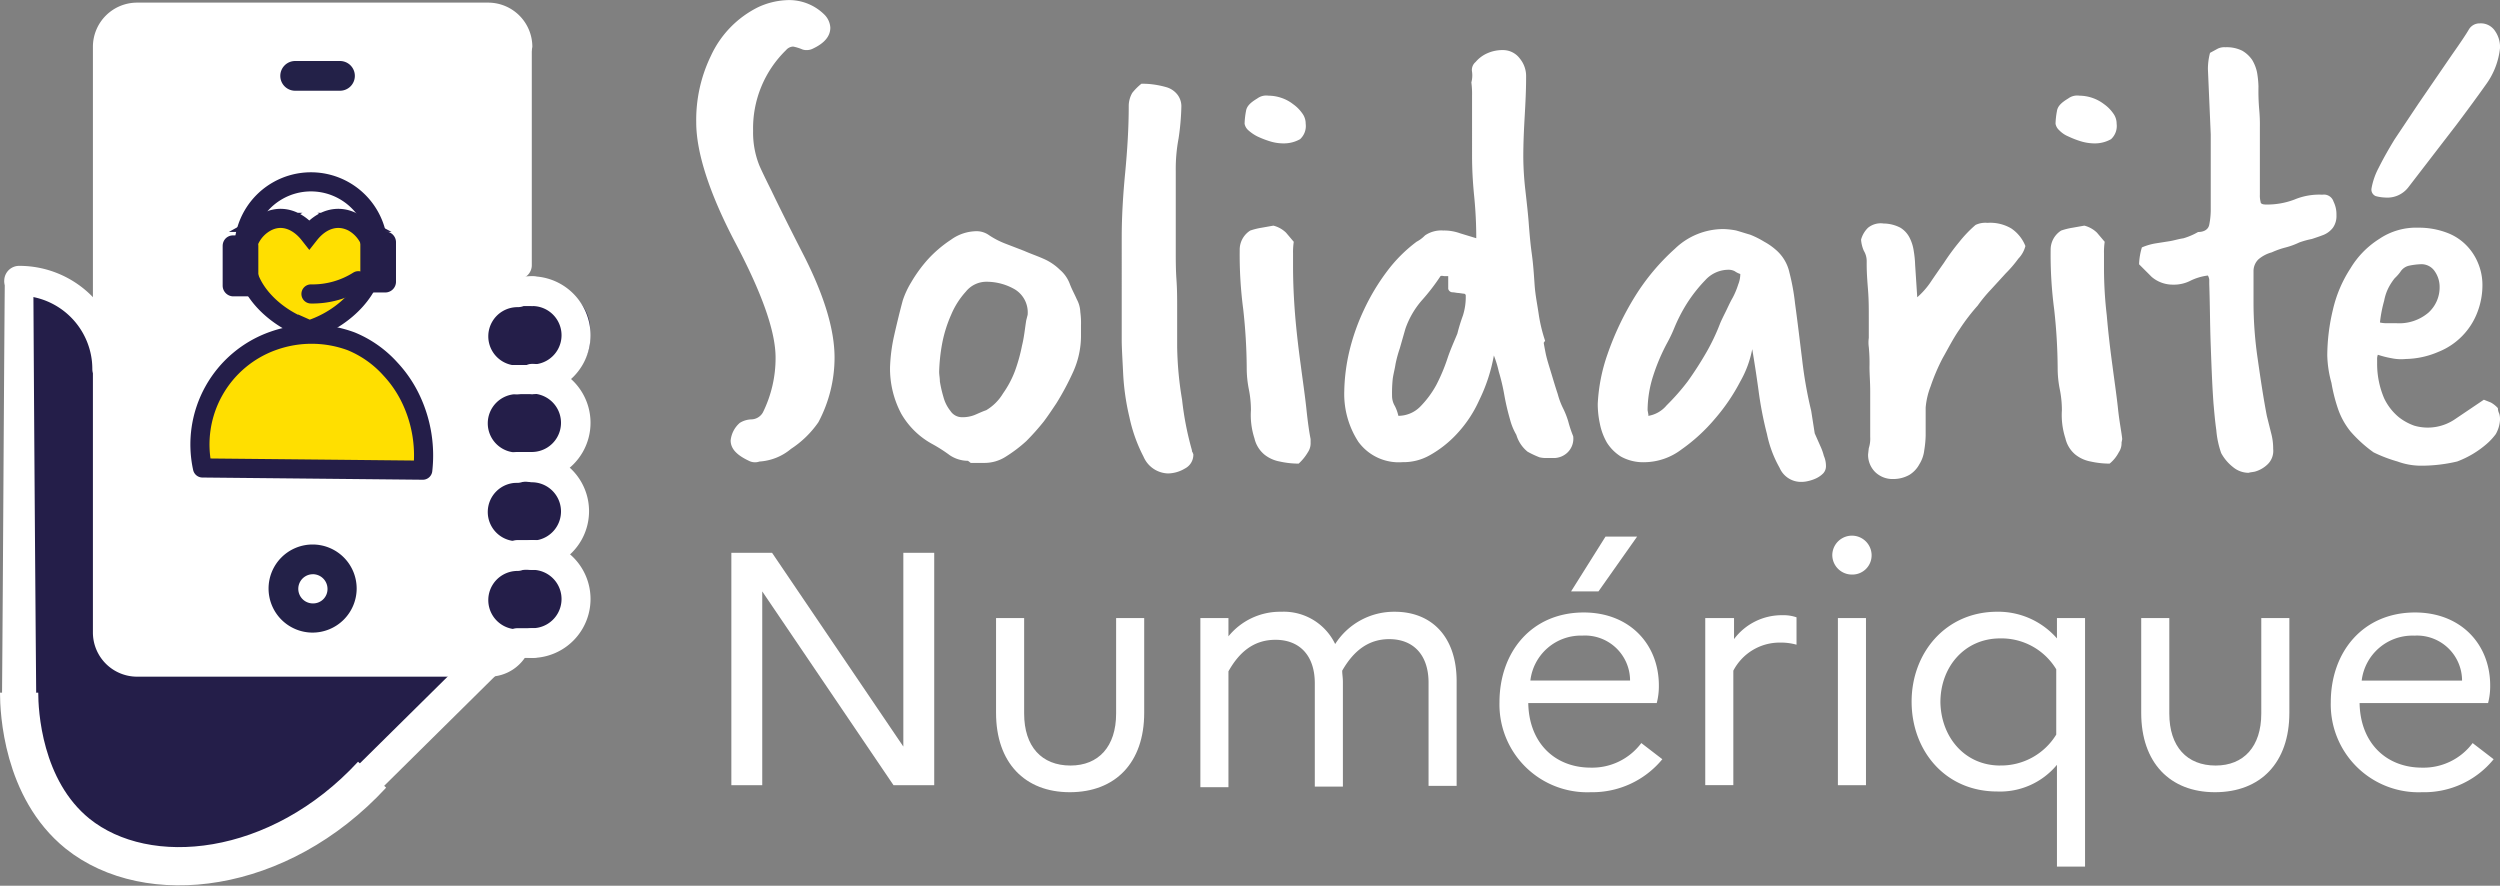 <svg xmlns="http://www.w3.org/2000/svg" width="261.511" height="92.651" viewBox="0 0 261.511 92.651">
  <rect x="0" y="0" width="261.511" height="92.651" fill="#808080" stroke="none"/>
  <defs>
    <style>
      .cls-1 {
        isolation: isolate;
      }

      .cls-2 {
        fill: #fff;
      }

      .cls-3 {
        fill: #241e49;
      }

      .cls-4 {
        fill: #232148;
      }

      .cls-5, .cls-8 {
        fill: none;
      }

      .cls-5 {
        stroke: #fff;
        stroke-width: 4px;
      }

      .cls-5, .cls-7, .cls-8 {
        stroke-miterlimit: 10;
      }

      .cls-6, .cls-7 {
        fill: #ffdf00;
      }

      .cls-6, .cls-7, .cls-8 {
        stroke: #241e49;
        stroke-width: 2px;
      }

      .cls-6, .cls-8 {
        stroke-linecap: round;
      }

      .cls-6 {
        stroke-linejoin: round;
      }
    </style>
  </defs>
  <g id="Groupe_32" data-name="Groupe 32" transform="translate(-95.786 -8.124)">
    <g id="Groupe_1" data-name="Groupe 1" class="cls-1" transform="translate(172.289 65.947)">
      <path id="Tracé_16" data-name="Tracé 16" class="cls-2" d="M104.744,79.176H109l13.734,20.271V79.176h3.231v24.31h-4.26L107.975,83.216v20.271h-3.231Z" transform="translate(-104.744 -79.176)"/>
    </g>
    <g id="Groupe_2" data-name="Groupe 2" class="cls-1" transform="translate(199.977 64.111)">
      <path id="Tracé_17" data-name="Tracé 17" class="cls-2" d="M130.888,82.527h2.937v9.914c0,5.216-3.011,8.3-7.784,8.3-4.7,0-7.713-3.084-7.713-8.3V82.527h2.939v9.988c0,3.453,1.834,5.436,4.847,5.436,2.937,0,4.774-1.983,4.774-5.436Z" transform="translate(-118.328 -73.86)"/>
      <path id="Tracé_18" data-name="Tracé 18" class="cls-2" d="M128.814,82.863h2.937v1.91a6.949,6.949,0,0,1,5.509-2.57,5.961,5.961,0,0,1,5.654,3.377,7.3,7.3,0,0,1,6.243-3.377c3.746,0,6.463,2.5,6.463,7.27v10.943h-2.937V89.62c0-2.937-1.616-4.553-4.113-4.553-2.2,0-3.746,1.247-4.92,3.3,0,.369.073.736.073,1.176V100.49h-2.939v-10.8c0-2.937-1.614-4.554-4.113-4.554-2.424,0-3.891,1.47-4.92,3.3v12.12h-2.937Z" transform="translate(-107.441 -74.197)"/>
      <path id="Tracé_19" data-name="Tracé 19" class="cls-2" d="M153.711,105.081a9.182,9.182,0,0,1-9.547-9.4c0-5.287,3.379-9.4,8.813-9.4,4.774,0,7.86,3.3,7.86,7.637a6.992,6.992,0,0,1-.222,1.836h-13.44c.073,4.187,2.792,6.757,6.537,6.757A6.408,6.408,0,0,0,159,99.94l2.2,1.69A9.476,9.476,0,0,1,153.711,105.081ZM147.395,93.4h10.43a4.716,4.716,0,0,0-4.994-4.7A5.325,5.325,0,0,0,147.395,93.4Zm4.26-9.327,3.6-5.73h3.306l-4.04,5.73Z" transform="translate(-91.503 -78.2)"/>
      <path id="Tracé_20" data-name="Tracé 20" class="cls-2" d="M154.8,82.677h2.937v2.2a6.226,6.226,0,0,1,5.067-2.5,4.126,4.126,0,0,1,1.47.22v2.864a6.066,6.066,0,0,0-1.763-.22,5.459,5.459,0,0,0-4.847,2.937v11.973h-2.937V82.677Z" transform="translate(-80.541 -74.01)"/>
      <path id="Tracé_21" data-name="Tracé 21" class="cls-2" d="M161.244,80.332a2.057,2.057,0,0,1,4.113,0,2.01,2.01,0,0,1-2.057,2.057A2.053,2.053,0,0,1,161.244,80.332Zm.587,6.61h2.937v17.48h-2.937Z" transform="translate(-73.77 -78.275)"/>
      <path id="Tracé_22" data-name="Tracé 22" class="cls-2" d="M174.277,82.2a8.164,8.164,0,0,1,6.241,2.79v-2.13h2.939v26h-2.939V98.214a7.72,7.72,0,0,1-6.241,2.79c-5.509,0-8.962-4.333-8.962-9.4S168.841,82.2,174.277,82.2Zm.293,16.084a6.77,6.77,0,0,0,5.874-3.233v-6.83a6.7,6.7,0,0,0-5.874-3.231c-3.673,0-6.243,2.937-6.243,6.683C168.4,95.35,170.9,98.287,174.571,98.287Z" transform="translate(-69.543 -74.197)"/>
      <path id="Tracé_23" data-name="Tracé 23" class="cls-2" d="M189.658,82.527h2.937v9.914c0,5.216-3.011,8.3-7.784,8.3-4.7,0-7.713-3.084-7.713-8.3V82.527h2.939v9.988c0,3.453,1.837,5.436,4.847,5.436,2.937,0,4.774-1.983,4.774-5.436Z" transform="translate(-57.309 -73.86)"/>
      <path id="Tracé_24" data-name="Tracé 24" class="cls-2" d="M196.376,101.04a9.183,9.183,0,0,1-9.549-9.4c0-5.287,3.379-9.4,8.814-9.4,4.774,0,7.86,3.3,7.86,7.637a7,7,0,0,1-.22,1.837H189.84c.073,4.187,2.79,6.757,6.537,6.757a6.4,6.4,0,0,0,5.287-2.57l2.2,1.69A9.367,9.367,0,0,1,196.376,101.04ZM190.06,89.363h10.5a4.717,4.717,0,0,0-5-4.7A5.342,5.342,0,0,0,190.06,89.363Z" transform="translate(-47.208 -74.159)"/>
    </g>
    <g id="Groupe_30" data-name="Groupe 30" transform="translate(96 8.399)">
      <path id="Tracé_178" data-name="Tracé 178" class="cls-2" d="M0,0H43.03V65.841H0Z" transform="translate(10.541 1.786)"/>
      <path id="Tracé_66" data-name="Tracé 66" class="cls-3" d="M94.745,67.645h2.708a4.376,4.376,0,0,1,4.377,4.379v.921a4.376,4.376,0,0,1-4.377,4.379H94.745a4.377,4.377,0,0,1-4.379-4.379v-.921A4.377,4.377,0,0,1,94.745,67.645Z" transform="translate(-40.31 -37.807)"/>
      <path id="Tracé_67" data-name="Tracé 67" class="cls-3" d="M94.167,73.7h2.708a4.377,4.377,0,0,1,4.379,4.377v.98a4.377,4.377,0,0,1-4.379,4.377H94.167a4.375,4.375,0,0,1-4.377-4.377v-.98A4.451,4.451,0,0,1,94.167,73.7Z" transform="translate(-40.655 -34.183)"/>
      <path id="Tracé_68" data-name="Tracé 68" class="cls-3" d="M94.023,79.176h2.708a4.375,4.375,0,0,1,4.377,4.377v.98a4.375,4.375,0,0,1-4.377,4.377H94.023a4.375,4.375,0,0,1-4.377-4.377v-.98A4.375,4.375,0,0,1,94.023,79.176Z" transform="translate(-40.741 -30.904)"/>
      <path id="Tracé_69" data-name="Tracé 69" class="cls-3" d="M94.167,85.229h2.708a4.378,4.378,0,0,1,4.379,4.379v.921a4.377,4.377,0,0,1-4.379,4.379H94.167a4.376,4.376,0,0,1-4.377-4.379v-.921A4.452,4.452,0,0,1,94.167,85.229Z" transform="translate(-40.655 -27.28)"/>
      <path id="Tracé_52" data-name="Tracé 52" class="cls-3" d="M110.019,107.175,101.781,107c-9.274-.173-18.6.23-27.88-.635-3.169-.288-5.645-3.514-3.8-6.623.345-.635-.518-4.091-.633-4.839a50.964,50.964,0,0,1-.922-6.625c0-5.357,2.073-10.656,1.21-16.071,0-.173-.058-.347-.058-.462l-.518-.518c-.232-.288-.4-.518-.462-.576A11.072,11.072,0,0,0,63.3,67.6a13.938,13.938,0,0,0-2.419-.46c-.23,1.44-.46,2.879-.75,4.32-.115.577-.23,1.21-.345,1.786.75,4.954,1.555,9.908.518,14.862.058.173.058.288.117.46v.173c.518,4.954-.289,14.747-.289,14.747-.115,1.613-.345,4.147-.575,7.373a20.276,20.276,0,0,0,.691,4.609,17.835,17.835,0,0,0,2.881,5.933,16.936,16.936,0,0,0,7.892,6.164,16.646,16.646,0,0,0,11.923-.4,90.905,90.905,0,0,0,14.862-9.043A85.073,85.073,0,0,0,110.019,107.175Z" transform="translate(-58.752 -38.108)"/>
      <path id="Tracé_53" data-name="Tracé 53" class="cls-2" d="M69.97,78.531a1.548,1.548,0,0,1-1.555-1.555h0a7.7,7.7,0,0,0-7.661-7.661,1.555,1.555,0,1,1,0-3.111h0A10.694,10.694,0,0,1,71.467,76.918,1.484,1.484,0,0,1,69.97,78.531Z" transform="translate(-58.968 -38.669)"/>
      <path id="Tracé_54" data-name="Tracé 54" class="cls-2" d="M60.32,111.4a2.911,2.911,0,0,0,2.305-.806q-.173-20.737-.289-41.475c-.288-.462-1.611-2.766-2.419-2.478-.173.058-.4.23-.576.922-.115,14.458-.173,28.858-.288,43.318A3.95,3.95,0,0,0,60.32,111.4Z" transform="translate(-59.054 -38.42)"/>
      <path id="Tracé_55" data-name="Tracé 55" class="cls-2" d="M110.275,116.722a4.282,4.282,0,0,1-2.706-.921,1.626,1.626,0,0,1-1.21.576H69.55a1.549,1.549,0,0,1-1.555-1.555h0V53.589a1.548,1.548,0,0,1,1.555-1.555h36.808a1.549,1.549,0,0,1,1.555,1.555h0a1.536,1.536,0,0,0,1.613,1.44,1.6,1.6,0,0,0,1.44-1.44,4.623,4.623,0,0,0-4.609-4.609H69.608A4.622,4.622,0,0,0,65,53.589v61.29a4.623,4.623,0,0,0,4.609,4.609h36.808a4.541,4.541,0,0,0,4.2-2.766Z" transform="translate(-55.495 -48.98)"/>
      <path id="Tracé_70" data-name="Tracé 70" class="cls-2" d="M93.363,76.712a1.538,1.538,0,0,1-1.555-1.5h0V52.4a1.535,1.535,0,0,1,1.613-1.44,1.6,1.6,0,0,1,1.44,1.44V75.214a1.454,1.454,0,0,1-1.5,1.5Z" transform="translate(-39.447 -47.795)"/>
      <path id="Tracé_71" data-name="Tracé 71" class="cls-2" d="M95.068,90.667a6.106,6.106,0,1,1,0-12.212h0a1.555,1.555,0,1,1,0,3.111h0a3.053,3.053,0,1,0,0,6.105h0a1.55,1.55,0,0,1,1.555,1.555,1.529,1.529,0,0,1-1.555,1.44Z" transform="translate(-41.151 -31.336)"/>
      <path id="Tracé_72" data-name="Tracé 72" class="cls-2" d="M95.068,96.433a6.107,6.107,0,1,1,0-12.213h0a1.555,1.555,0,1,1,0,3.111h0a3.053,3.053,0,0,0,0,6.107h0a1.549,1.549,0,0,1,1.555,1.555,1.53,1.53,0,0,1-1.555,1.44Z" transform="translate(-41.151 -27.884)"/>
      <path id="Tracé_73" data-name="Tracé 73" class="cls-2" d="M94.336,90.688a1.535,1.535,0,0,1-1.44-1.613,1.6,1.6,0,0,1,1.44-1.44,3.053,3.053,0,0,0,0-6.105,1.555,1.555,0,1,1,0-3.111,6.138,6.138,0,0,1,0,12.269Z" transform="translate(-38.864 -31.357)"/>
      <path id="Tracé_74" data-name="Tracé 74" class="cls-2" d="M94.336,96.477a1.555,1.555,0,0,1,0-3.111,3.053,3.053,0,0,0,0-6.107h0a1.555,1.555,0,1,1,0-3.111,6.165,6.165,0,0,1,0,12.329Z" transform="translate(-38.864 -27.928)"/>
      <path id="Tracé_75" data-name="Tracé 75" class="cls-2" d="M94.919,87.259H93.363a1.555,1.555,0,1,1,0-3.111h1.555A1.549,1.549,0,0,1,96.473,85.7,1.585,1.585,0,0,1,94.919,87.259Z" transform="translate(-39.447 -27.928)"/>
      <path id="Tracé_76" data-name="Tracé 76" class="cls-2" d="M94.919,93.025H93.363a1.555,1.555,0,1,1,0-3.111h1.555a1.548,1.548,0,0,1,1.554,1.555,1.586,1.586,0,0,1-1.554,1.555Z" transform="translate(-39.447 -24.476)"/>
      <path id="Tracé_77" data-name="Tracé 77" class="cls-2" d="M95.155,84.959a6.138,6.138,0,0,1-.4-12.269h.4A1.534,1.534,0,0,1,96.594,74.3a1.6,1.6,0,0,1-1.439,1.44,3.053,3.053,0,1,0,0,6.105h0A1.55,1.55,0,0,1,96.711,83.4a1.587,1.587,0,0,1-1.555,1.555Z" transform="translate(-41.238 -34.787)"/>
      <path id="Tracé_78" data-name="Tracé 78" class="cls-2" d="M95.068,79.173a6.106,6.106,0,1,1,0-12.212h0a1.555,1.555,0,1,1,0,3.109h0a3.053,3.053,0,0,0,0,6.107h0a1.549,1.549,0,0,1,1.555,1.555,1.457,1.457,0,0,1-1.555,1.44Z" transform="translate(-41.151 -38.216)"/>
      <path id="Tracé_79" data-name="Tracé 79" class="cls-2" d="M94.336,84.945a1.555,1.555,0,1,1,0-3.111,3.053,3.053,0,0,0,0-6.105,1.555,1.555,0,1,1,0-3.111,6.164,6.164,0,0,1,0,12.327Z" transform="translate(-38.864 -34.83)"/>
      <path id="Tracé_80" data-name="Tracé 80" class="cls-2" d="M94.336,79.216a1.555,1.555,0,0,1,0-3.111,3.053,3.053,0,0,0,0-6.107,1.555,1.555,0,1,1,0-3.109,6.164,6.164,0,0,1,0,12.327Z" transform="translate(-38.864 -38.259)"/>
      <path id="Tracé_81" data-name="Tracé 81" class="cls-2" d="M94.942,75.743H93.386a1.529,1.529,0,1,1-.173-3.053h1.728A1.535,1.535,0,0,1,96.381,74.3,1.6,1.6,0,0,1,94.942,75.743Z" transform="translate(-39.47 -34.787)"/>
      <path id="Tracé_82" data-name="Tracé 82" class="cls-2" d="M94.919,70H93.363a1.555,1.555,0,1,1,0-3.109h1.555a1.547,1.547,0,0,1,1.554,1.554A1.585,1.585,0,0,1,94.919,70Z" transform="translate(-39.447 -38.259)"/>
      <path id="Tracé_83" data-name="Tracé 83" class="cls-2" d="M94.919,81.494H93.363a1.555,1.555,0,0,1,0-3.111h1.555a1.549,1.549,0,0,1,1.554,1.555A1.585,1.585,0,0,1,94.919,81.494Z" transform="translate(-39.447 -31.379)"/>
      <path id="Tracé_64" data-name="Tracé 64" class="cls-2" d="M99.914,91.642a3.951,3.951,0,0,1-3.226-1.44L81.827,104.89c.921.692,1.843,1.44,2.706,2.19l15.611-15.438Z" transform="translate(-45.421 -24.304)"/>
      <path id="Tracé_57" data-name="Tracé 57" class="cls-4" d="M81.1,93.653a4.608,4.608,0,1,1,4.609-4.609A4.621,4.621,0,0,1,81.1,93.653Zm0-6.105a1.526,1.526,0,1,0,.058,3.052,1.5,1.5,0,0,0,1.5-1.555,1.537,1.537,0,0,0-1.555-1.5Z" transform="translate(-48.614 -27.755)"/>
      <path id="Tracé_58" data-name="Tracé 58" class="cls-4" d="M83.45,55.909H78.841a1.555,1.555,0,1,1,0-3.109H83.45a1.555,1.555,0,1,1,0,3.109Z" transform="translate(-48.14 -46.693)"/>
      <path id="Tracé_59" data-name="Tracé 59" class="cls-5" d="M60.171,94.13c0,1.958.345,10.079,6.105,14.746,7.315,5.877,21.083,4.379,30.818-6.163" transform="translate(-58.385 -21.952)"/>
      <path id="Tracé_56" data-name="Tracé 56" class="cls-6" d="M95.3,84.9a13.723,13.723,0,0,0-1.383-7.718A12.371,12.371,0,0,0,91.9,74.3a11.267,11.267,0,0,0-4.089-2.881,11.937,11.937,0,0,0-8.123-.058,11.493,11.493,0,0,0-7.43,13.307Z" transform="translate(-51.291 -35.992)"/>
      <path id="Tracé_60" data-name="Tracé 60" class="cls-7" d="M86.25,63.512c-1.613-.863-3.341-.345-4.609,1.268-1.268-1.613-3-2.131-4.551-1.268a4.049,4.049,0,0,0-2.073,3.514v.52c0,2.822,2.766,5.875,6.452,7.143a.491.491,0,0,0,.4,0c3.686-1.268,6.452-4.379,6.452-7.143v-.52a4.119,4.119,0,0,0-2.073-3.514Z" transform="translate(-49.499 -40.529)"/>
      <path id="Tracé_61" data-name="Tracé 61" class="cls-8" d="M84.222,67.177a8.97,8.97,0,0,1-4.954,1.383" transform="translate(-46.953 -38.087)"/>
      <path id="Tracé_65" data-name="Tracé 65" class="cls-8" d="M83.239,64.582h1.5a.124.124,0,0,1,.115.115v4.148a.124.124,0,0,1-.115.115h-1.5a.124.124,0,0,1-.115-.115V64.7A.124.124,0,0,1,83.239,64.582Z" transform="translate(-44.645 -39.64)"/>
      <path id="Tracé_62" data-name="Tracé 62" class="cls-8" d="M74.232,64.835h1.5a.124.124,0,0,1,.115.115V69.1a.124.124,0,0,1-.115.115h-1.5a.124.124,0,0,1-.117-.115V64.95C74.115,64.835,74.173,64.835,74.232,64.835Z" transform="translate(-50.038 -39.489)"/>
      <path id="Tracé_63" data-name="Tracé 63" class="cls-8" d="M74.872,67.683a7.028,7.028,0,0,1,14.055,0" transform="translate(-49.585 -41.991)"/>
    </g>
    <g id="Groupe_31" data-name="Groupe 31" transform="translate(168.61 8.124)">
      <path id="Tracé_6" data-name="Tracé 6" class="cls-2" d="M108.452,99.01c-1.247-.589-1.908-1.249-1.908-2.13a2.807,2.807,0,0,1,.954-1.836,2.437,2.437,0,0,1,1.176-.367,1.422,1.422,0,0,0,1.247-.736,12.835,12.835,0,0,0,1.323-5.727c0-2.719-1.4-6.684-4.187-11.973s-4.113-9.547-4.113-12.631a15.352,15.352,0,0,1,1.543-6.979,10.627,10.627,0,0,1,4.92-5.067,7.867,7.867,0,0,1,2.864-.734,5.239,5.239,0,0,1,4.04,1.468,2.094,2.094,0,0,1,.66,1.4c0,.881-.587,1.616-1.834,2.2a1.4,1.4,0,0,1-.589.147,1.248,1.248,0,0,1-.514-.073,4.747,4.747,0,0,0-.954-.294,1.02,1.02,0,0,0-.736.367,11.414,11.414,0,0,0-3.451,8.447,9.234,9.234,0,0,0,.587,3.451c.073.222.514,1.176,1.323,2.792q1.211,2.532,3.524,7.05c2.057,4.113,3.086,7.564,3.086,10.43a14.411,14.411,0,0,1-1.69,6.757,10.376,10.376,0,0,1-2.866,2.79,5.67,5.67,0,0,1-3.3,1.323A1.394,1.394,0,0,1,108.452,99.01Z" transform="translate(-102.939 -50.807)"/>
      <path id="Tracé_7" data-name="Tracé 7" class="cls-2" d="M121.04,86.69a3.455,3.455,0,0,1-1.91-.589,15.636,15.636,0,0,0-1.836-1.174,8.355,8.355,0,0,1-3.231-3.159,10.044,10.044,0,0,1-1.176-4.847,17.757,17.757,0,0,1,.44-3.377c.3-1.323.589-2.5.883-3.6a9.019,9.019,0,0,1,.881-1.91,14.638,14.638,0,0,1,1.763-2.424,12.863,12.863,0,0,1,2.423-2.057,4.617,4.617,0,0,1,2.717-.881,2.224,2.224,0,0,1,1.176.367,8.685,8.685,0,0,0,1.836.954l1.91.736c.66.294,1.321.514,1.981.807a5.677,5.677,0,0,1,1.763,1.174,3.568,3.568,0,0,1,1.029,1.47c.22.587.514,1.1.734,1.616a2.99,2.99,0,0,1,.367,1.321,8.465,8.465,0,0,1,.073,1.4V73.69a9.2,9.2,0,0,1-.807,3.671,28.557,28.557,0,0,1-1.763,3.306c-.44.66-.88,1.321-1.323,1.91a24.788,24.788,0,0,1-1.834,2.057,14.907,14.907,0,0,1-2.13,1.614,4.116,4.116,0,0,1-2.277.662h-1.4Zm6.243-15.277a2.822,2.822,0,0,0-1.323-2.646,5.89,5.89,0,0,0-2.937-.807,2.752,2.752,0,0,0-2.2,1.027,8.456,8.456,0,0,0-1.543,2.426,13.705,13.705,0,0,0-.954,3.084,18.954,18.954,0,0,0-.3,2.864c0,.367.075.662.075,1.029A12.776,12.776,0,0,0,118.47,80a3.941,3.941,0,0,0,.734,1.47,1.443,1.443,0,0,0,1.249.66,3.427,3.427,0,0,0,1.247-.22c.367-.147.809-.367,1.249-.514a5.07,5.07,0,0,0,1.763-1.763,10.312,10.312,0,0,0,1.247-2.35,17.773,17.773,0,0,0,.734-2.644c.222-.881.3-1.763.442-2.644Z" transform="translate(-92.61 -38.487)"/>
      <path id="Tracé_8" data-name="Tracé 8" class="cls-2" d="M132.122,93.444a.27.27,0,0,0,.073.22c0,.073.075.147.075.22a1.619,1.619,0,0,1-.883,1.47,3.535,3.535,0,0,1-1.763.514,2.878,2.878,0,0,1-2.57-1.763,16.231,16.231,0,0,1-1.47-4.113,25.092,25.092,0,0,1-.66-4.627c-.073-1.541-.147-2.644-.147-3.451V71.19c0-2.277.147-4.554.367-6.83.22-2.35.367-4.627.367-6.977a2.756,2.756,0,0,1,.369-1.323,5.866,5.866,0,0,1,.954-.954,8.035,8.035,0,0,1,1.249.073,9.438,9.438,0,0,1,1.394.294,2.26,2.26,0,0,1,1.1.734,2,2,0,0,1,.44,1.249,26.233,26.233,0,0,1-.294,3.377,17.034,17.034,0,0,0-.293,3.379v8.226c0,1.1,0,2.128.073,3.157s.073,1.983.073,3.011v3.966a35.894,35.894,0,0,0,.514,5.583A32.184,32.184,0,0,0,132.122,93.444Z" transform="translate(-80.264 -46.344)"/>
      <path id="Tracé_9" data-name="Tracé 9" class="cls-2" d="M138.249,92.011a1.685,1.685,0,0,1-.293,1.027A5.091,5.091,0,0,1,137,94.214a9.108,9.108,0,0,1-1.981-.22,3.577,3.577,0,0,1-1.616-.736,3.123,3.123,0,0,1-1.029-1.69,7.893,7.893,0,0,1-.367-2.937,11.215,11.215,0,0,0-.22-2.2,11.219,11.219,0,0,1-.22-2.2,58,58,0,0,0-.367-6.17,43.5,43.5,0,0,1-.367-6.168,2.363,2.363,0,0,1,1.1-2.057,6.892,6.892,0,0,1,1.176-.294l1.247-.222a2.935,2.935,0,0,1,1.323.736l.807.954a7.568,7.568,0,0,0-.073,1.249v1.321c0,1.616.073,3.306.22,5.143.147,1.761.367,3.6.589,5.214.22,1.69.44,3.157.587,4.553s.293,2.423.44,3.157Zm-5.581-35.99a1.581,1.581,0,0,1,1.174-.294,4.176,4.176,0,0,1,1.323.22,4.084,4.084,0,0,1,1.247.662,3.932,3.932,0,0,1,.956.954,1.8,1.8,0,0,1,.367,1.1,1.867,1.867,0,0,1-.587,1.614,3.422,3.422,0,0,1-1.69.44,4.744,4.744,0,0,1-1.47-.22,9.788,9.788,0,0,1-1.321-.514,4.375,4.375,0,0,1-.956-.66,1.191,1.191,0,0,1-.367-.66,8.08,8.08,0,0,1,.147-1.323C131.566,56.83,131.933,56.464,132.668,56.021Z" transform="translate(-73.978 -45.718)"/>
      <path id="Tracé_10" data-name="Tracé 10" class="cls-2" d="M157.062,84c.073.44.147.807.22,1.174.147.663.367,1.323.587,2.057s.442,1.47.662,2.13a7.788,7.788,0,0,0,.514,1.4,8.7,8.7,0,0,1,.587,1.47,12.642,12.642,0,0,0,.514,1.541,2,2,0,0,1-.66,1.763,2.082,2.082,0,0,1-1.247.514h-.809a3.01,3.01,0,0,1-.807-.073,9.7,9.7,0,0,1-1.249-.587,3.571,3.571,0,0,1-1.174-1.763,6.308,6.308,0,0,1-.662-1.614,24.917,24.917,0,0,1-.587-2.5,20.982,20.982,0,0,0-.587-2.5,11.356,11.356,0,0,0-.514-1.688,17.693,17.693,0,0,1-1.543,4.7,12.864,12.864,0,0,1-2.35,3.524,11.507,11.507,0,0,1-2.79,2.2,5.565,5.565,0,0,1-2.866.736,5.229,5.229,0,0,1-4.627-2.13A9.181,9.181,0,0,1,136.2,89.07a19.737,19.737,0,0,1,.514-4.113,22.3,22.3,0,0,1,1.543-4.407,22.536,22.536,0,0,1,2.423-4.038,15.363,15.363,0,0,1,3.084-3.086,3.451,3.451,0,0,0,.881-.66,3.02,3.02,0,0,1,1.91-.514,4.936,4.936,0,0,1,1.763.293l1.69.514q0-2.2-.22-4.407t-.22-4.187V58.15a9.351,9.351,0,0,0-.073-1.394,2.811,2.811,0,0,0,.073-1.1,1.078,1.078,0,0,1,.367-1.027,3.381,3.381,0,0,1,1.321-.956,3.848,3.848,0,0,1,1.543-.294,2.192,2.192,0,0,1,1.763.881,2.883,2.883,0,0,1,.66,1.91c0,1.47-.073,2.792-.147,4.113s-.147,2.717-.147,4.333a32.228,32.228,0,0,0,.22,3.453c.147,1.321.294,2.57.367,3.671.073.883.147,1.836.3,2.939s.22,2.13.294,3.231.293,2.13.44,3.159a16.374,16.374,0,0,0,.66,2.717Zm-15.2,7.637a3.22,3.22,0,0,0,2.277-.954,10.127,10.127,0,0,0,1.69-2.277A18.919,18.919,0,0,0,147,85.619c.294-.883.66-1.69,1.027-2.57a18.824,18.824,0,0,1,.587-1.91,6.352,6.352,0,0,0,.294-2.057.2.2,0,0,0-.22-.22l-.514-.073c-.22,0-.44-.073-.66-.073a.467.467,0,0,1-.44-.369V77.026h-.369c-.147,0-.294-.073-.44,0a21.622,21.622,0,0,1-1.983,2.57,9.022,9.022,0,0,0-1.688,2.937l-.589,2.057a13.245,13.245,0,0,0-.44,1.616c-.073.514-.22,1.027-.293,1.543a14.15,14.15,0,0,0-.073,1.761,2.073,2.073,0,0,0,.293,1.1A4.241,4.241,0,0,1,141.859,91.64Z" transform="translate(-68.408 -48.14)"/>
      <path id="Tracé_11" data-name="Tracé 11" class="cls-2" d="M172.49,85.259a5.75,5.75,0,0,1,.367,1.027,2.6,2.6,0,0,1,.22,1.029,1.1,1.1,0,0,1-.294.807,2.635,2.635,0,0,1-.734.514,4.133,4.133,0,0,1-.881.294,2.952,2.952,0,0,1-.809.075,2.428,2.428,0,0,1-2.13-1.47,12.041,12.041,0,0,1-1.321-3.526,38.067,38.067,0,0,1-.882-4.554c-.22-1.616-.44-3.011-.66-4.333a10.976,10.976,0,0,1-1.249,3.379,20.18,20.18,0,0,1-2.644,3.893,18.448,18.448,0,0,1-3.524,3.231,6.508,6.508,0,0,1-3.82,1.323,4.827,4.827,0,0,1-2.5-.589,4.655,4.655,0,0,1-1.47-1.468,6.49,6.49,0,0,1-.734-1.983,9.816,9.816,0,0,1-.22-2.057,18.279,18.279,0,0,1,1.027-5.216,30.208,30.208,0,0,1,2.864-6.021,23.012,23.012,0,0,1,4.187-5,7.3,7.3,0,0,1,5.069-2.055,8.084,8.084,0,0,1,1.321.147c.514.147.956.293,1.47.44a9.244,9.244,0,0,1,1.47.734,6.552,6.552,0,0,1,1.174.809,4.364,4.364,0,0,1,1.47,2.423,22.862,22.862,0,0,1,.587,3.231c.293,2.13.514,4.04.734,5.8a44.255,44.255,0,0,0,.956,5.434l.367,2.35ZM154.5,81.953V82.1a3.166,3.166,0,0,0,1.91-1.1,23.34,23.34,0,0,0,2.2-2.5,36.346,36.346,0,0,0,1.983-3.086,21.492,21.492,0,0,0,1.394-2.937c.147-.367.369-.807.589-1.249s.44-.954.734-1.468a7.958,7.958,0,0,0,.587-1.4,2.944,2.944,0,0,0,.22-1.1,2.2,2.2,0,0,1-.587-.294,1.383,1.383,0,0,0-.587-.149,3.289,3.289,0,0,0-2.5,1.1,15.319,15.319,0,0,0-1.91,2.424,17,17,0,0,0-1.323,2.57,14.7,14.7,0,0,1-.734,1.543,20.321,20.321,0,0,0-1.47,3.451,11.937,11.937,0,0,0-.587,3.6Z" transform="translate(-54.898 -38.599)"/>
      <path id="Tracé_12" data-name="Tracé 12" class="cls-2" d="M163.528,85.827a3.2,3.2,0,0,0,.149-1.176V79.877c0-.954-.075-1.763-.075-2.57a17.3,17.3,0,0,0-.073-2.057,3.476,3.476,0,0,1,0-.954v-2.13c0-.956,0-1.836-.073-2.792s-.147-1.834-.147-2.79V66.29a2.071,2.071,0,0,0-.294-1.1,3.476,3.476,0,0,1-.294-1.176,2.71,2.71,0,0,1,.734-1.249,2.108,2.108,0,0,1,1.616-.44,3.915,3.915,0,0,1,1.763.44,2.61,2.61,0,0,1,.954,1.029,4.424,4.424,0,0,1,.442,1.4,11.02,11.02,0,0,1,.147,1.468l.22,3.379a8.252,8.252,0,0,0,1.321-1.47c.442-.66.956-1.4,1.47-2.13a23.917,23.917,0,0,1,1.616-2.2,12.89,12.89,0,0,1,1.69-1.763,2.373,2.373,0,0,1,1.247-.22,4.326,4.326,0,0,1,2.5.589,4,4,0,0,1,1.47,1.834A2.931,2.931,0,0,1,179.174,66a12.7,12.7,0,0,1-1.323,1.543l-1.543,1.688a15.7,15.7,0,0,0-1.394,1.69,20.434,20.434,0,0,0-1.91,2.5c-.662.956-1.176,1.983-1.763,3.013a21.012,21.012,0,0,0-1.249,2.937,8,8,0,0,0-.514,2.2V84.5a10.961,10.961,0,0,1-.147,1.543,3.537,3.537,0,0,1-.514,1.47,2.931,2.931,0,0,1-1.029,1.1,3.409,3.409,0,0,1-1.688.44,2.6,2.6,0,0,1-1.91-.734,2.551,2.551,0,0,1-.736-1.836Z" transform="translate(-40.869 -38.946)"/>
      <path id="Tracé_13" data-name="Tracé 13" class="cls-2" d="M179.867,92.011a1.685,1.685,0,0,1-.293,1.027,3.742,3.742,0,0,1-.954,1.176,9.126,9.126,0,0,1-1.983-.22,3.587,3.587,0,0,1-1.616-.736,3.119,3.119,0,0,1-1.027-1.69,7.89,7.89,0,0,1-.367-2.937,11.069,11.069,0,0,0-.222-2.2,11.217,11.217,0,0,1-.22-2.2,58,58,0,0,0-.367-6.17,43.488,43.488,0,0,1-.367-6.168,2.36,2.36,0,0,1,1.1-2.057,6.869,6.869,0,0,1,1.174-.294l1.249-.222a2.938,2.938,0,0,1,1.321.736l.809.954a7.571,7.571,0,0,0-.073,1.249v1.321a42.686,42.686,0,0,0,.293,5.143c.147,1.761.367,3.6.587,5.214.22,1.69.44,3.157.587,4.553s.367,2.423.44,3.157Zm-5.581-35.99a1.581,1.581,0,0,1,1.174-.294,4.289,4.289,0,0,1,2.572.883,3.923,3.923,0,0,1,.954.954,1.8,1.8,0,0,1,.367,1.1,1.867,1.867,0,0,1-.587,1.614,3.416,3.416,0,0,1-1.69.44,5.109,5.109,0,0,1-1.47-.22,9.79,9.79,0,0,1-1.321-.514,2.82,2.82,0,0,1-.956-.66,1.191,1.191,0,0,1-.367-.66,8.1,8.1,0,0,1,.147-1.323C173.184,56.83,173.553,56.464,174.287,56.021Z" transform="translate(-30.768 -45.718)"/>
      <path id="Tracé_14" data-name="Tracé 14" class="cls-2" d="M184.187,55.509a6.681,6.681,0,0,1,.222-1.69l.807-.44a1.58,1.58,0,0,1,.807-.147,3.628,3.628,0,0,1,1.763.367,3.211,3.211,0,0,1,1.029.956,4.131,4.131,0,0,1,.514,1.321,9.972,9.972,0,0,1,.147,1.47,22.878,22.878,0,0,0,.073,2.35,17.214,17.214,0,0,1,.074,1.91v7.05a2.5,2.5,0,0,0,.073.734c0,.22.22.294.587.294a8,8,0,0,0,2.939-.514,6.719,6.719,0,0,1,2.937-.514,1.053,1.053,0,0,1,1.174.734,2.963,2.963,0,0,1,.3,1.4,2.117,2.117,0,0,1-.369,1.321,2.37,2.37,0,0,1-.954.736c-.367.147-.807.293-1.249.44a8.874,8.874,0,0,0-1.321.367,7.851,7.851,0,0,1-1.4.514,8.635,8.635,0,0,0-1.468.516,3.649,3.649,0,0,0-1.4.734,1.72,1.72,0,0,0-.514,1.25v3.231a40.582,40.582,0,0,0,.44,5.95c.293,2.057.587,4.04.954,5.948l.44,1.763a6.19,6.19,0,0,1,.222,1.69,1.947,1.947,0,0,1-.589,1.616,3.117,3.117,0,0,1-1.247.734c-.22.073-.514.073-.736.147a2.564,2.564,0,0,1-1.614-.587,4.739,4.739,0,0,1-1.25-1.47,9.546,9.546,0,0,1-.514-2.424c-.147-1.027-.22-1.983-.294-2.79-.147-2.057-.22-4.187-.294-6.243s-.073-4.113-.147-6.243v-.44a1.043,1.043,0,0,0-.147-.44,5.763,5.763,0,0,0-1.91.587,3.82,3.82,0,0,1-1.763.367,3.389,3.389,0,0,1-2.2-.807l-1.323-1.323a6.831,6.831,0,0,1,.294-1.763,6.129,6.129,0,0,1,1.543-.44l1.4-.22c.44-.073.881-.22,1.394-.294a6.937,6.937,0,0,0,1.543-.66c.66,0,1.1-.293,1.176-.809a8.129,8.129,0,0,0,.147-1.394V62.339Z" transform="translate(-26.054 -48.289)"/>
      <path id="Tracé_15" data-name="Tracé 15" class="cls-2" d="M186.647,86.752a20.752,20.752,0,0,1,.587-4.776,13.383,13.383,0,0,1,1.836-4.333,9.3,9.3,0,0,1,3.013-3.084,6.889,6.889,0,0,1,4.111-1.176,8.28,8.28,0,0,1,2.939.516,5.528,5.528,0,0,1,2.057,1.321,5.769,5.769,0,0,1,1.247,1.91,5.909,5.909,0,0,1,.44,2.2,7.873,7.873,0,0,1-.514,2.864,7.216,7.216,0,0,1-4.113,4.187,8.978,8.978,0,0,1-3.377.736,4.953,4.953,0,0,1-1.47-.073,10.452,10.452,0,0,1-1.467-.369,1.262,1.262,0,0,0-.073.516v.367a9.131,9.131,0,0,0,.734,3.673,5.774,5.774,0,0,0,1.543,1.981,5.65,5.65,0,0,0,1.614.883,5.058,5.058,0,0,0,4.333-.734l2.939-1.983.734.293a2.873,2.873,0,0,1,.734.587,1.382,1.382,0,0,0,.147.587,2.038,2.038,0,0,1,.073.662,3.418,3.418,0,0,1-.44,1.468,6.351,6.351,0,0,1-.954,1.029,10.167,10.167,0,0,1-3.086,1.836,16.306,16.306,0,0,1-3.744.44,7.167,7.167,0,0,1-2.5-.44,14.859,14.859,0,0,1-2.5-.956,13.79,13.79,0,0,1-2.424-2.2,7.8,7.8,0,0,1-1.321-2.424,17.409,17.409,0,0,1-.662-2.644A11.715,11.715,0,0,1,186.647,86.752ZM195.094,69.2a2.772,2.772,0,0,1-2.423,1.027,4.331,4.331,0,0,1-.956-.147.739.739,0,0,1-.44-.807,7.258,7.258,0,0,1,.736-2.13c.514-1.029,1.1-2.057,1.688-3.013l2.5-3.744,3.526-5.143q1.321-1.871,1.763-2.644a1.294,1.294,0,0,1,1.1-.587,1.779,1.779,0,0,1,1.616.807,2.931,2.931,0,0,1,.514,1.763,7.867,7.867,0,0,1-1.468,3.82c-.883,1.247-1.91,2.644-3.013,4.113Zm-2.937,14.1a3.009,3.009,0,0,0,.807.073h.881a4.711,4.711,0,0,0,3.38-1.1,3.561,3.561,0,0,0,1.174-2.646,2.855,2.855,0,0,0-.514-1.688,1.666,1.666,0,0,0-1.394-.736,7.228,7.228,0,0,0-1.249.147,1.437,1.437,0,0,0-.954.662,4.765,4.765,0,0,1-.589.66,6.13,6.13,0,0,0-.587.881,5,5,0,0,0-.514,1.47,13.776,13.776,0,0,0-.44,2.277Z" transform="translate(-16.028 -49.566)"/>
    </g>
  </g>
</svg>